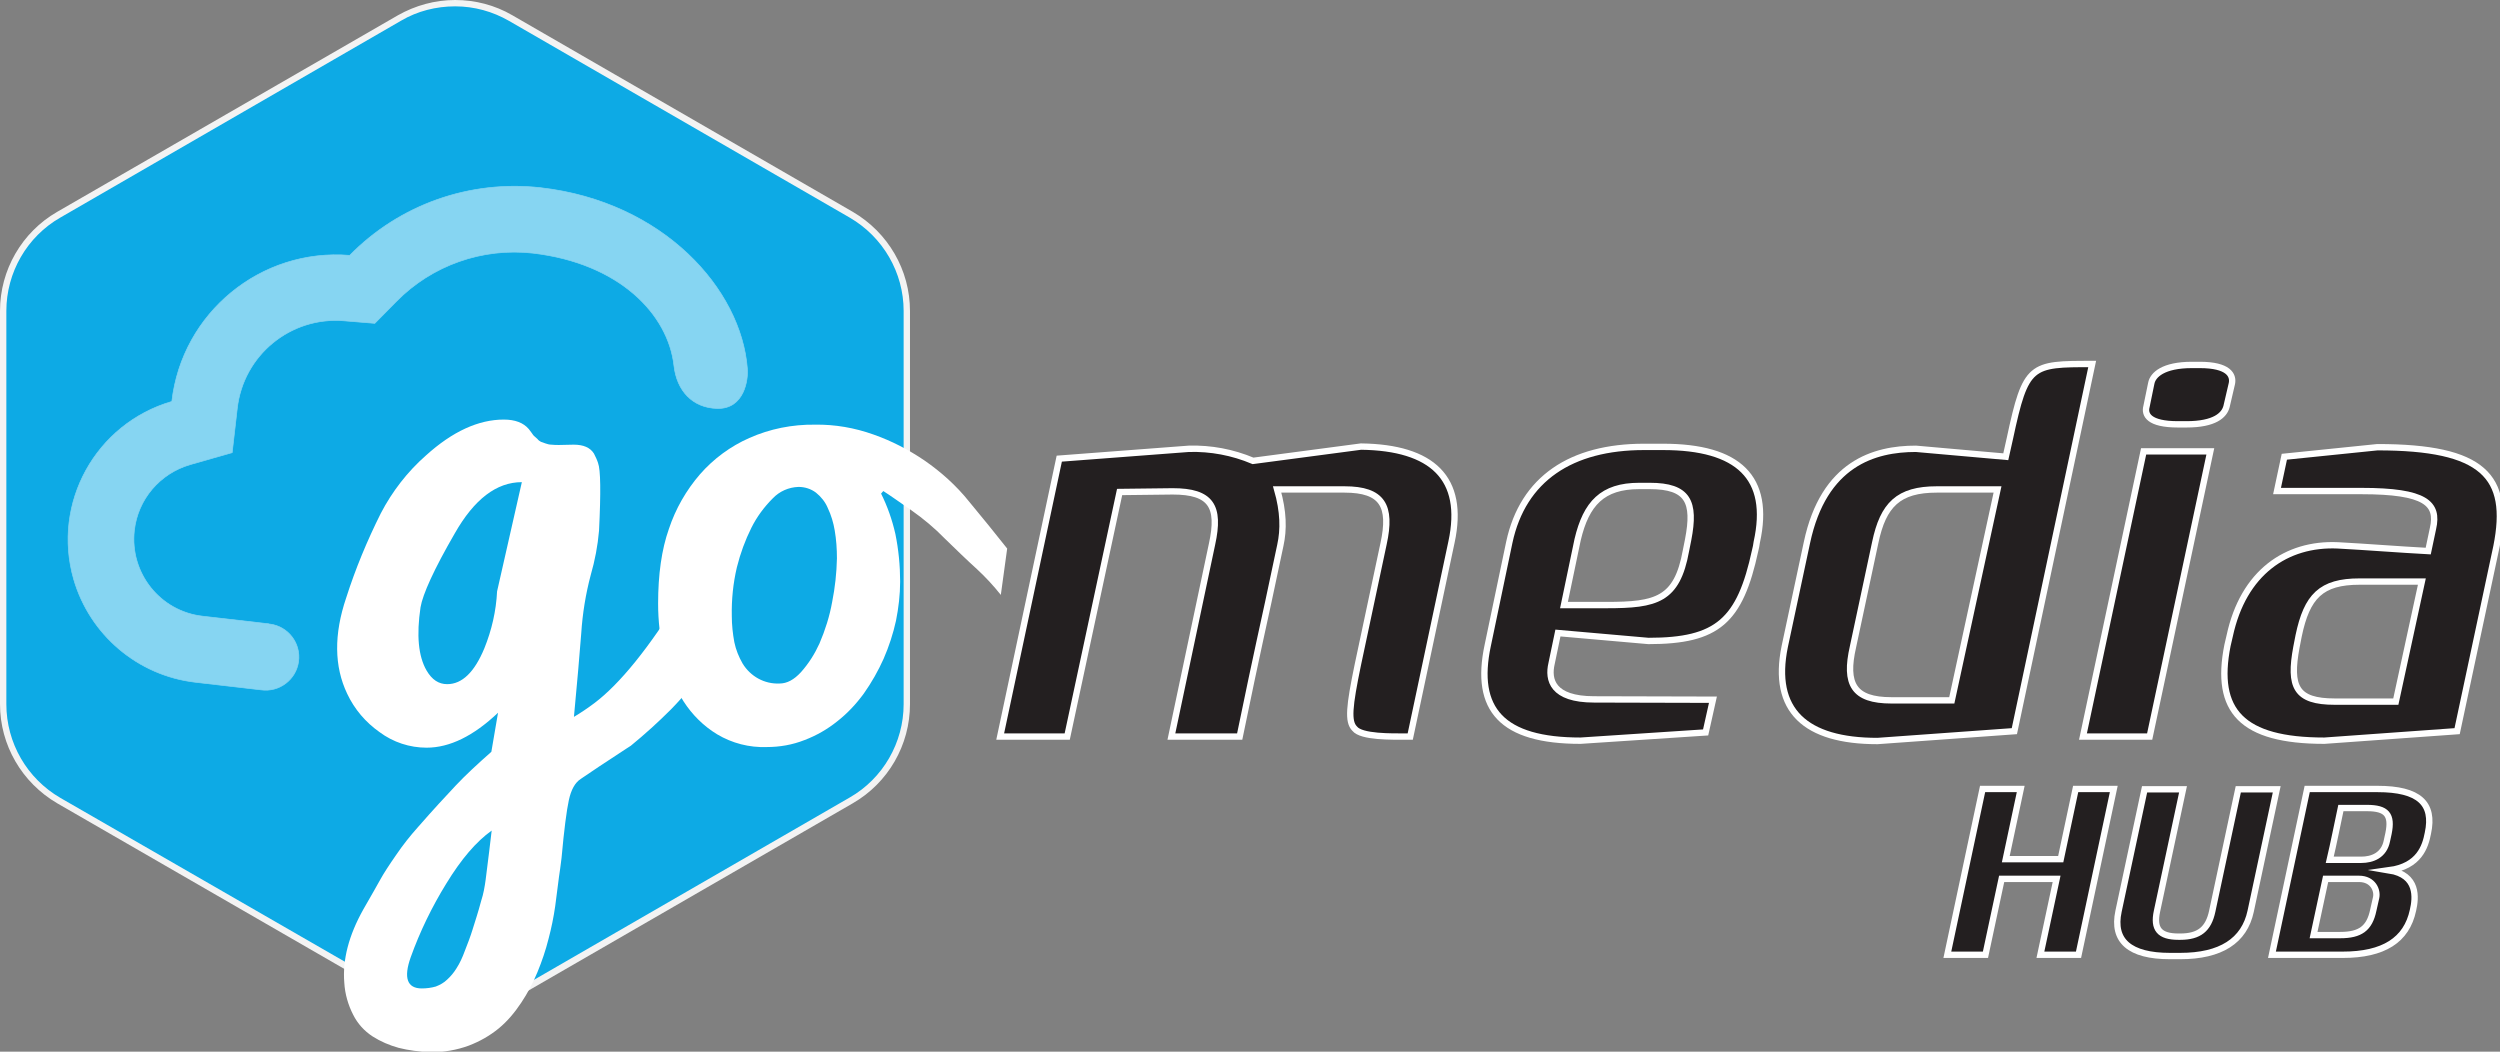 <?xml version="1.0" encoding="utf-8"?>
<!-- Generator: Adobe Illustrator 22.1.0, SVG Export Plug-In . SVG Version: 6.00 Build 0)  -->
<svg version="1.1" id="Layer_1" xmlns="http://www.w3.org/2000/svg" xmlns:xlink="http://www.w3.org/1999/xlink" x="0px" y="0px"
	 viewBox="0 0 787.1 331.1" style="enable-background:new 0 0 787.1 331.1;" xml:space="preserve">
<rect x="0" y="0" width="787.1" height="331.1" fill="#808080" stroke="none"/>
<style type="text/css">
	.st0{opacity:0.9;}
	.st1{fill:#00AEEF;}
	.st2{fill:#FFFFFF;}
	.st3{fill:#231F20;stroke:#FFFFFF;stroke-width:2;stroke-miterlimit:10;}
	.st4{opacity:0.5;}
	.st5{fill:#FFFFFF;stroke:#FFFFFF;stroke-width:0.21;stroke-miterlimit:10;}
</style>
<title>logo</title>
<g id="Layer_2_1_">
	<g id="Layer_1-2">
		<g class="st0">
			<path class="st1" d="M143.3,318.7c-6.1,0-12.2-1.6-17.5-4.7L18.5,252.1C7.7,245.8,1,234.2,1,221.7V97.9c0-12.5,6.7-24,17.5-30.3
				L125.8,5.7c10.8-6.3,24.2-6.3,35,0L268,67.6c10.8,6.3,17.5,17.8,17.5,30.3v123.8c0,12.5-6.7,24.1-17.5,30.3L160.8,314
				C155.4,317,149.4,318.7,143.3,318.7z"/>
			<path class="st2" d="M143.3,2c6,0,11.8,1.6,17,4.6l107.2,61.9c10.5,6.1,17,17.3,17,29.4v123.8c0,12.1-6.5,23.4-17,29.4
				l-107.2,61.9c-10.5,6.1-23.5,6.1-34,0L19,251.2c-10.5-6.1-17-17.3-17-29.5V97.9c0-12.1,6.5-23.4,17-29.4L126.3,6.5
				C131.4,3.5,137.3,2,143.3,2 M143.3,0c-6.3,0-12.5,1.7-18,4.8L18,66.7C6.9,73.1,0,85,0,97.9v123.8c0,12.9,6.9,24.7,18,31.2
				l107.3,61.9c11.1,6.4,24.9,6.4,36,0l107.2-61.9c11.1-6.4,18-18.3,18-31.2V97.9c0-12.9-6.9-24.7-18-31.2L161.3,4.8
				C155.8,1.6,149.6,0,143.3,0L143.3,0z"/>
		</g>
		<path class="st2" d="M125.5,329.9c-2.9-0.8-5.7-2-8.2-3.6c-2.6-1.7-4.7-4-6.1-6.8c-1.6-3.1-2.6-6.6-2.8-10.1
			c-0.6-7.2,1.4-14.9,6-23.1c2.6-4.5,4.4-7.7,5.4-9.5s2.6-4.3,4.9-7.6c2.1-3.1,4.4-6,6.9-8.8c4.8-5.5,8.8-9.8,11.9-13.1
			c3.1-3.3,6.9-6.8,11.2-10.6l2.1-12.3c-7.7,7.3-15.2,11-22.5,11c-5.3,0-10.5-1.7-14.8-4.9c-4.4-3.1-7.9-7.2-10.2-12.1
			c-4.1-8.6-4.2-18.7-0.3-30.2c2.9-9.1,6.6-18,10.9-26.6c3.6-6.9,8.4-13.1,14.2-18.2c8.4-7.6,16.6-11.3,24.5-11.3c3.6,0,6.2,1,7.9,3
			c0.3,0.4,0.6,0.8,0.9,1.2c0.3,0.4,0.5,0.8,0.9,1.1c0.3,0.3,0.6,0.5,0.9,0.8c0.3,0.4,0.7,0.7,1.1,0.9c0.4,0.1,0.8,0.3,1.4,0.5
			c0.6,0.2,1.2,0.4,1.9,0.4c0.8,0.1,1.6,0.1,2.4,0.1l4.6-0.1c3.1,0,5.2,0.9,6.4,2.8c0.5,1,1,2,1.3,3c0.8,2.1,0.9,9.2,0.3,21.3
			c-0.4,4.7-1.3,9.4-2.6,13.9c-1.6,6-2.6,12.2-3,18.4c-0.5,6.7-1.3,15.5-2.3,26.3c2.2-1.3,4.4-2.8,6.4-4.3
			c8.1-6.1,17.3-17.5,27.6-34.2l6.7,23c-1.9,3.8-5.3,8.2-10.2,13.2c-4,4-8.2,7.8-12.6,11.4c-0.6,0.4-1.1,0.7-1.4,0.9
			c-6.6,4.3-11.4,7.5-14.3,9.5c-1.9,1.2-3.1,3.5-3.8,6.7c-0.7,3.2-1.5,9.3-2.3,18.2c-0.3,2.6-0.6,4.5-0.8,5.9
			c-0.4,3.1-0.8,6.2-1.2,9.3c-0.5,3.5-1.2,6.9-2.1,10.3c-0.9,3.6-2.1,7.1-3.5,10.5c-1.4,3.4-3.1,6.6-5.1,9.6c-2,3-4.3,5.8-7.1,8.1
			c-2.8,2.3-6,4.1-9.4,5.4c-3.8,1.4-7.9,2.1-12,2.1C131.9,331.1,128.6,330.7,125.5,329.9z M140.5,278.2c-4.5,7.3-8.3,15.1-11.2,23.2
			c-2.3,6.5-1.1,9.8,3.5,9.8c1.5,0,3-0.2,4.4-0.6c1.3-0.5,2.6-1.2,3.6-2.2c1.1-1,2.1-2.2,2.9-3.5c1.1-1.7,1.9-3.5,2.6-5.4
			c0.9-2.3,1.8-4.6,2.5-6.9s1.7-5.2,2.7-9c0.7-2.1,1.1-4.4,1.4-6.6l1.1-8.8c0.4-3.5,0.7-5.8,0.8-6.7
			C149.9,265,145.2,270.5,140.5,278.2L140.5,278.2z M134.3,211.1c1.7,2.9,3.8,4.3,6.5,4.3c4.7,0,8.6-3.8,11.7-11.3
			c2.3-5.7,3.7-11.7,4-17.9l7.8-34.4c-8,0-15,5.4-21.1,16.1c-6.6,11.4-10.1,19.2-10.8,23.3C131.1,200,131.7,206.6,134.3,211.1
			L134.3,211.1z"/>
		<path class="st2" d="M277.4,155.4c2,4,3.5,8.3,4.5,12.7c1,4.9,1.5,10,1.5,15c0,4.1-0.5,8.3-1.3,12.3c-0.9,4.1-2.2,8.1-3.9,12
			c-1.7,3.8-3.8,7.5-6.2,10.9c-2.4,3.3-5.2,6.3-8.4,8.8c-3.1,2.5-6.6,4.5-10.3,5.9c-3.8,1.5-7.8,2.2-11.9,2.2
			c-5.5,0.2-10.9-1.2-15.6-4c-4.3-2.6-7.9-6.2-10.6-10.4c-2.8-4.4-4.9-9.3-6.1-14.5c-1.3-5.4-1.9-10.8-1.9-16.3
			c0-9.1,1.1-17,3.4-23.5c2.1-6.3,5.4-12.1,9.8-17.2c4.3-4.9,9.6-8.8,15.5-11.4c6.5-2.9,13.6-4.3,20.7-4.2c6.3-0.1,12.5,1,18.4,3.1
			c5.7,2,11.1,4.8,16.1,8.2c5.2,3.6,10,7.9,14,12.9c4.3,5.2,8.3,10.1,12,14.8l-2,14.6c-2.3-2.9-4.8-5.6-7.5-8.1
			c-3.2-2.9-6.5-6.1-10.1-9.6c-3.2-3.3-6.8-6.3-10.5-8.9c-3.5-2.4-6.4-4.5-8.9-6.1L277.4,155.4z M245.4,215.2c2.4,0,4.6-1.2,6.8-3.6
			c2.4-2.7,4.3-5.7,5.8-9c1.8-4.2,3.2-8.6,4-13.1c0.9-4.5,1.4-9.1,1.5-13.7c0-3-0.2-5.9-0.7-8.8c-0.4-2.4-1.1-4.8-2.2-7.1
			c-0.8-1.9-2.1-3.5-3.7-4.8c-1.6-1.2-3.5-1.8-5.5-1.8c-3.1,0.1-6,1.4-8.1,3.6c-2.7,2.7-5,5.8-6.7,9.2c-2,4-3.5,8.1-4.6,12.5
			c-1.2,5.1-1.7,10.2-1.6,15.4c0,2.7,0.3,5.5,0.8,8.2c0.5,2.4,1.4,4.6,2.6,6.7C236.3,213,240.7,215.4,245.4,215.2L245.4,215.2z"/>
		<path class="st3" d="M444,231.9h-1.3c-4.5,0-14.1,0.2-16.2-2.5c-2.2-2.2-1.7-7,1-20.1l8.1-38.1c2.6-11.9-0.3-17.1-12.3-17.1h-21.2
			c2,7,2.1,12.6,1,17.6l-3.8,17.9c-3.5,15.9-7.5,34.8-9,42.3h-21.5l12.8-60.6c2.6-11.9-0.3-16.6-12.4-16.6l-16.7,0.2L336,231.9
			h-21.1l18.6-87.5l40.8-3.1c6.9-0.2,13.8,1.1,20.2,3.8l34-4.5c22.4,0.3,32.8,9.9,28.5,30L444,231.9z"/>
		<path class="st3" d="M539.3,220.3l-2.3,10.3l-39.4,2.6c-24.7,0-33.5-9.8-29.2-30l6.8-32.5c4.3-20,19.5-30,42.4-30h6
			c23.7,0,34,9.6,29.5,30c-0.1,0.9-0.3,1.8-0.5,2.6c-4.8,22.2-11.8,28.5-33.6,28.5l-28.5-2.5l-2,9.6c-1.2,5.1,0.2,11.3,13.4,11.3
			L539.3,220.3z M531.5,169.9c2.3-11.9,0-16.9-12.1-16.9h-3.3c-11.6,0-16.7,5.5-19.4,16.9l-4.3,20.6h13.4c15.7,0,22.2-1.6,25-17.1
			L531.5,169.9z"/>
		<path class="st3" d="M634.2,230.2l-43.1,3.1c-22.7,0-33.3-9.6-29.2-29.7l7-32.8c5.3-24.9,21.2-29.5,34.3-29.5l28.3,2.5l1.3-5.8
			c5-23.4,6.5-23.4,25.9-23.4L634.2,230.2z M628.9,154.1h-19.1c-12.1,0-16.9,4.8-19.4,16.7l-7,32.8c-2.7,11.8,0.2,16.9,12.1,16.9h19
			L628.9,154.1z"/>
		<path class="st3" d="M676.8,231.9h-21l19.1-89.8h21L676.8,231.9z M701,128c-0.7,2.7-3.7,5.6-12.6,5.6h-2.7c-9.1,0-10.6-3-9.9-5.6
			l1.5-7.3c0.5-2.7,3.8-5.8,12.8-5.8h2.5c9,0,10.6,3.2,10.1,5.8L701,128z"/>
		<path class="st3" d="M716.9,154.6l2.3-10.8l29.3-3c33.3,0,41.9,9.1,37.5,31.2l-12.4,58.2l-41.8,3c-26,0-34.6-9.4-30.5-30l0.7-3
			c4.3-20,17.9-29.2,34-28.5c9.3,0.5,19.2,1.3,28.5,1.8l1.5-7.1c1.8-7.9-2.3-11.8-22.5-11.8L716.9,154.6z M762.5,183.1h-19.6
			c-12.1,0-16.6,4.6-19.2,17.1l-0.7,3.6c-2.3,12.4-0.2,17.1,12.1,17.1h19.2L762.5,183.1z"/>
		<path class="st3" d="M654.4,300.6h-12l5.1-23.9h-17.3l-5.1,23.9h-12l11.1-52.2h12l-4.7,22.1h17.3l4.7-22.1h12L654.4,300.6z"/>
		<path class="st3" d="M708.6,286.9c-2,9.3-9.4,14.1-22.2,14.1h-3.2c-12.7,0-18.2-4.8-16.2-14.1l8.2-38.4h12.1l-8.2,38.4
			c-1.2,5.6,0.8,8,6.8,8h0.5c6,0,8.9-2.4,10.1-8l8.2-38.4h12.1L708.6,286.9z"/>
		<path class="st3" d="M752.2,274c9.2,1.5,8.4,8.7,7.5,12.6c-2,9.4-9.3,14-22.1,14h-22.3l11.1-52.2h22.1c13.2,0,17.9,4.6,15.9,13.9
			C763.6,266.5,761.7,272.7,752.2,274z M748.1,282.6c0.5-2.2-0.9-5.9-5.4-5.9h-10.5l-3.8,17.7h8.4c6.3,0,9.2-2.1,10.4-7.8
			L748.1,282.6z M752,262.4c1.2-5.9-0.6-8-6.8-8H737c-1.2,5.6-2.2,10.8-3.5,16.3h9.9c3.5,0,7.2-1.4,8.1-6L752,262.4z"/>
		<g class="st4">
			<path class="st5" d="M225.8,128.6c8.6,0.2,9.8-9.2,9.5-12.5c-1.9-25.1-26.5-52.6-65.1-57c-22.3-2.5-44.4,5.3-60.1,21.3
				c-28-2.3-52.8,18.1-56,46c-24,7-37.8,32-30.9,56c5.1,17.5,20.2,30.3,38.3,32.4l20.7,2.4c5.7,0.8,11-3.2,11.8-8.9
				c0.8-5.7-3.2-11-8.9-11.8c-0.2,0-0.3,0-0.5-0.1L63.8,194c-13.4-1.5-23-13.6-21.5-27c1.1-9.8,8-17.9,17.5-20.7l13.3-3.8l1.6-13.9
				c1.9-16.8,16.8-29,33.6-27.6l9.7,0.8l6.8-6.9c11.2-11.4,27.1-17,43-15.2c27.2,3.2,42.6,19.2,44.4,35.5
				C213.1,123,218,128.4,225.8,128.6z"/>
		</g>
	</g>
</g>
</svg>
